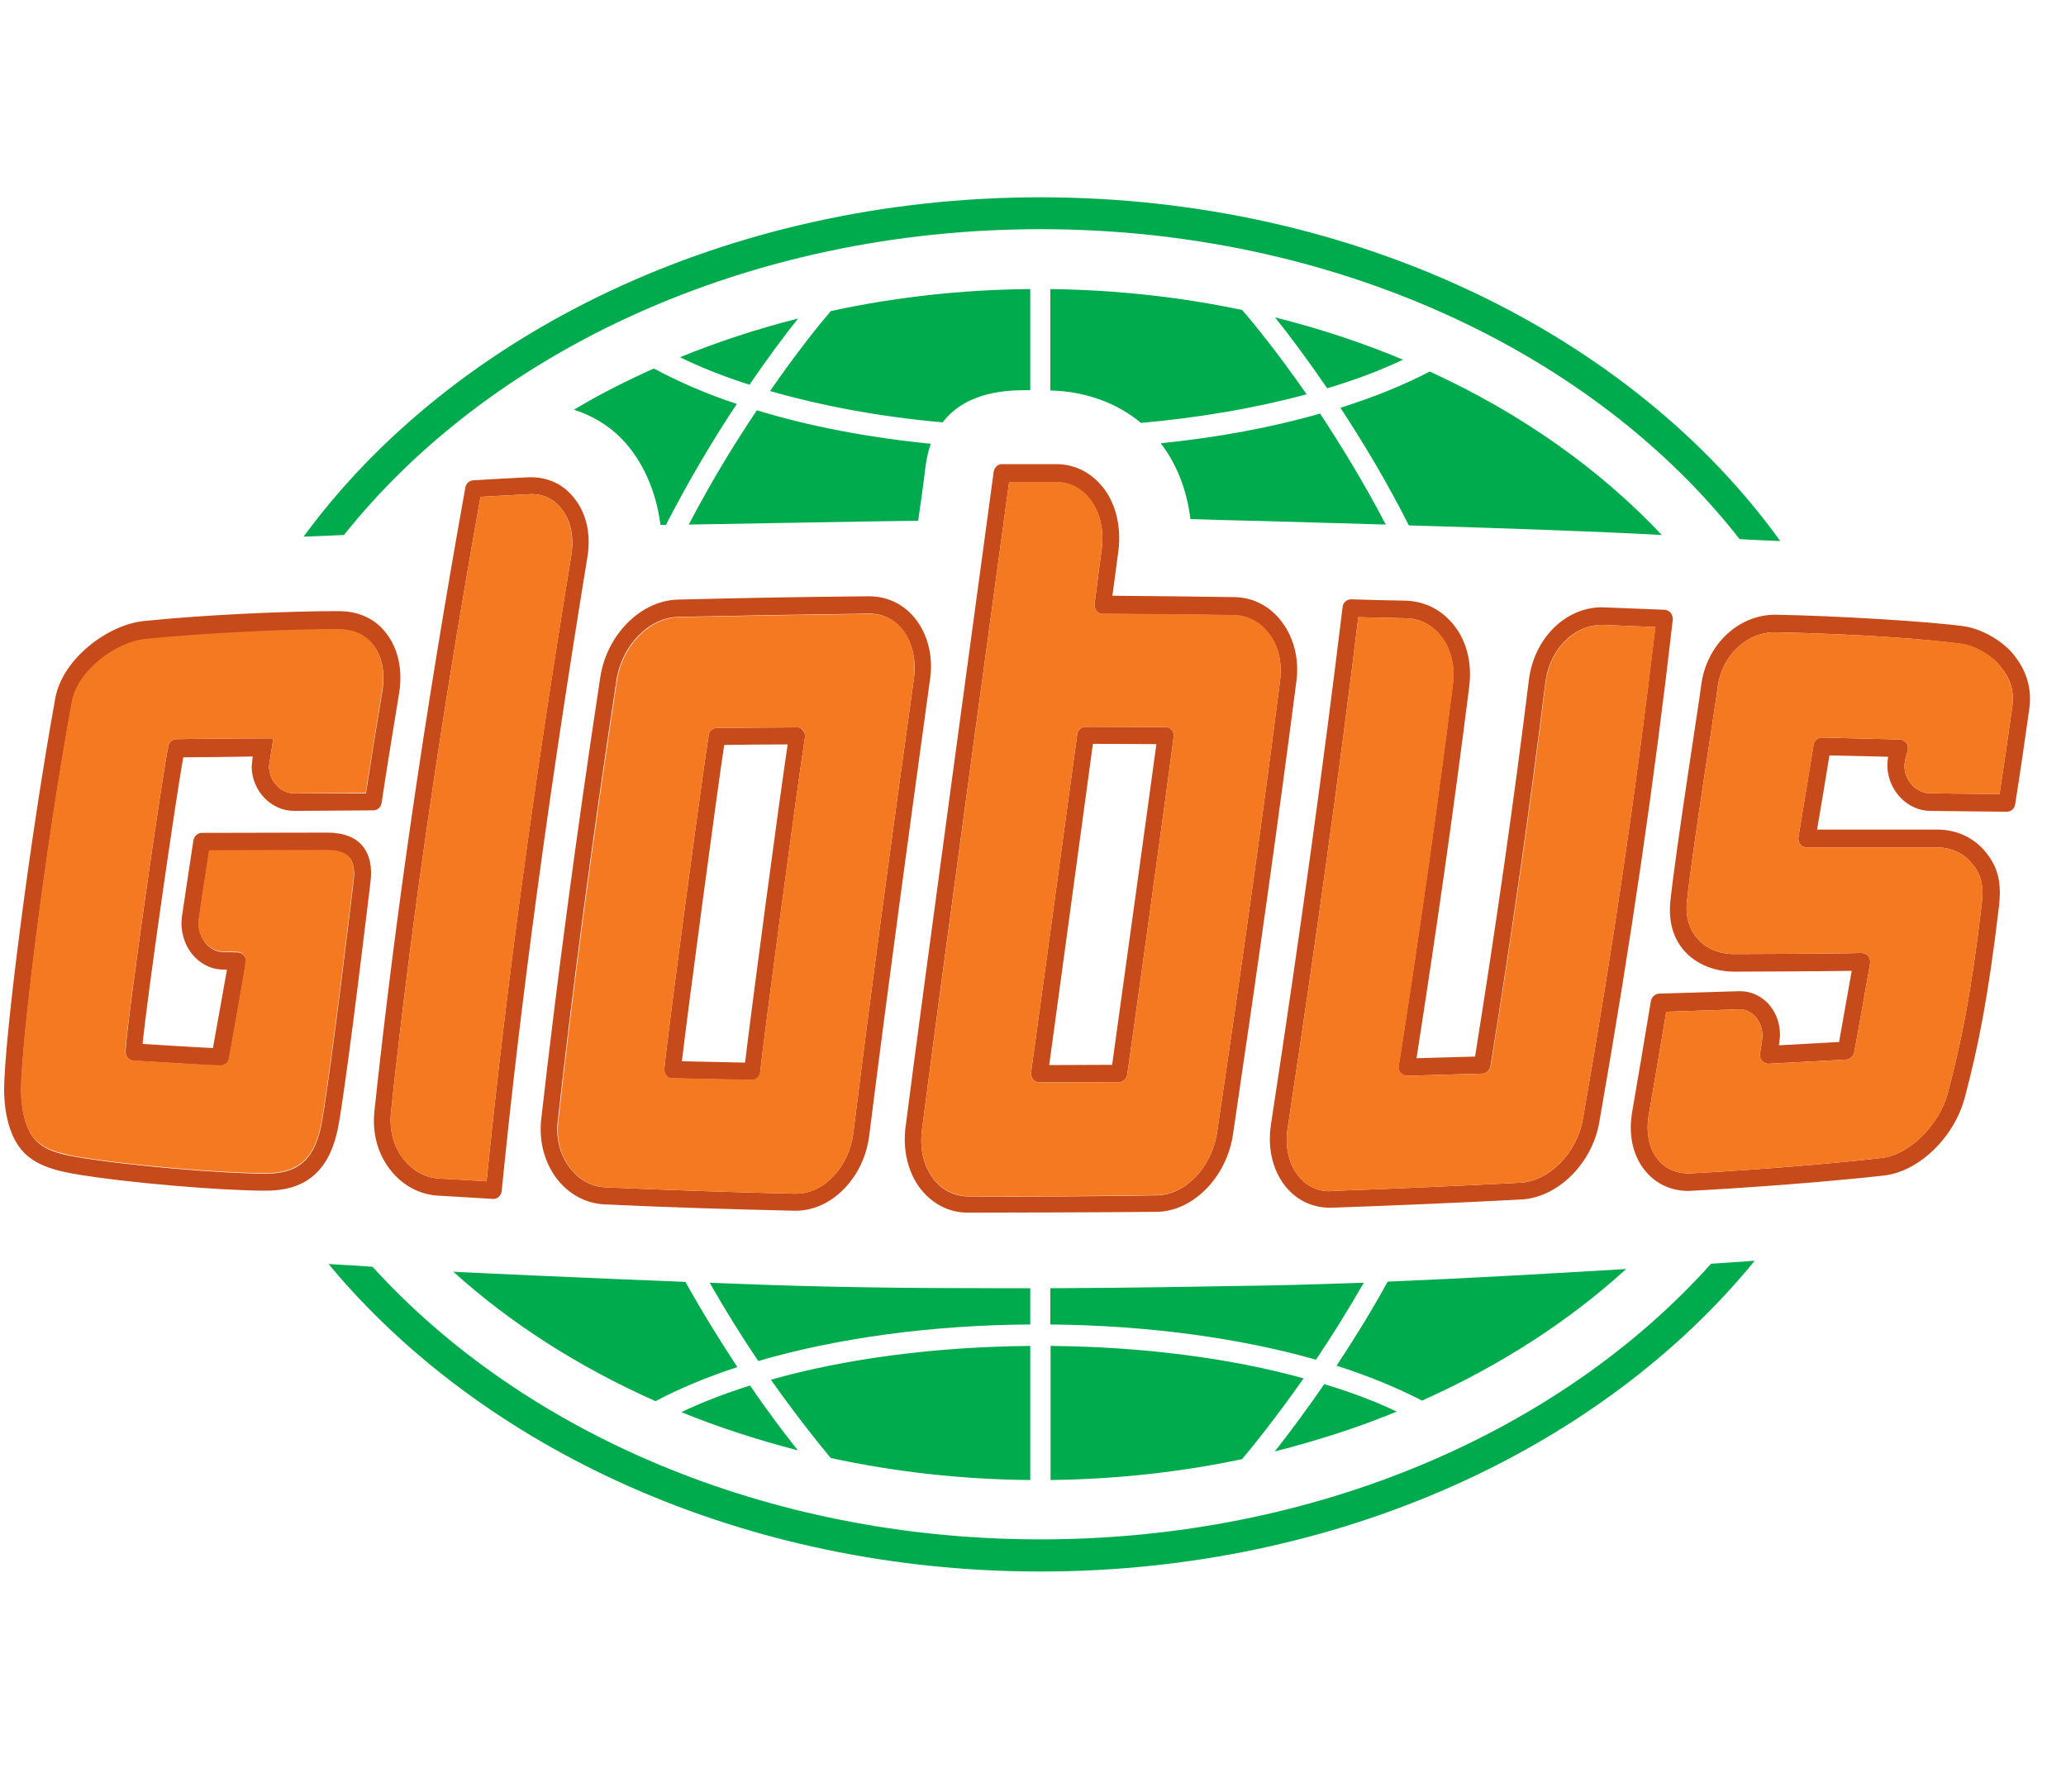 <?xml version="1.0" encoding="utf-8"?>
<!-- Generator: Adobe Illustrator 19.2.1, SVG Export Plug-In . SVG Version: 6.00 Build 0)  -->
<svg version="1.1" id="layer" xmlns="http://www.w3.org/2000/svg" xmlns:xlink="http://www.w3.org/1999/xlink" x="0px" y="0px"
	 viewBox="0 0 752 652" style="enable-background:new 0 0 652 652;" xml:space="preserve">
<style type="text/css">
	.st0{fill:#C74A1B;}
	.st1{fill:#F47920;}
	.st2{fill:#00AB4E;}
</style>
<g transform="translate(50, 0)">
	<path class="st0" d="M159.5,181.9c-4.1-5.6-10.1-8.5-17.3-8.2c-6.7,0.3-13.3,0.7-20,1.1c-1.4,0.1-2.5,1.1-2.8,2.5
		c-14.8,82.4-25.6,156.6-33.1,226.9c-0.9,7.9,1.1,15.5,5.6,21.3c4.4,5.8,10.7,9.2,17.5,9.6c6.7,0.4,13.4,0.8,20,1.2h0.2
		c1.5,0,2.8-1.2,3-2.8c7-70.3,17.3-145.5,31.1-230.1C165.2,195.1,163.7,187.5,159.5,181.9 M157.9,202.4
		c-13.7,83.5-23.8,157.9-30.8,227.5c-5.8-0.4-11.5-0.7-17.2-1c-5.2-0.3-9.8-2.9-13.2-7.3c-3.5-4.5-5-10.4-4.4-16.7
		c7.4-69.5,18.1-142.8,32.6-224.1c5.8-0.3,18.5-1,18.5-1c4.7,0,8.6,2,11.3,5.8C157.9,189.9,159,195.8,157.9,202.4 M683.4,238.8
		c-3.7-5-11.5-9.9-18.6-10.9c-12.2-1.7-45.9-3.8-68.6-4.2c-13.6,0-25.2,11.1-27,25.8c-0.4,3.8-9.1,58.9-11.2,78.4
		c-1.8,17.1,10.4,25.7,23.4,25.7c0,0,30.7-0.1,42.6-0.3c-1.4,8-3.5,19.7-4.6,25.9c-7.3,0.4-14.6,0.8-21.9,1.2c0,0,0.4-2.5,0.4-3.8
		c0-8.9-6.4-15.9-14.6-15.9l-29.4,0.9c-1.5,0.1-2.7,1.2-3,2.7c-2.2,13.4-4.5,26.8-6.8,40.3c-1.4,8,0.1,15.4,4.2,20.8
		c3.8,5.1,9.6,8,16.3,8c0.4,0,38.8-2,71.1-5.6c12.7-1.4,25.7-13.9,29.5-28.5c4.9-18.6,8.4-35.8,12.4-69.4c1-8.7-0.3-14.3-4.9-19.9
		c-4.3-5.2-10.5-8.1-17.5-8.1h-43.8c0.6-3.3,3.9-23.1,4.5-27c5.6,0.1,21.4,0.5,21.4,0.5s-0.4,1.5-0.3,3.8
		c0.4,8.7,7.4,15.8,15.5,15.9c9.2,0.1,18.5,0.2,27.9,0.3c1.7,0,2.9-1.2,3.1-2.7c1.8-11.3,3.5-23.1,5.2-35.1
		C689.7,249.4,686.9,243.4,683.4,238.8 M682.5,256.8c-1.5,10.9-3.1,21.7-4.7,32.2c-8.5-0.1-16.8-0.2-25.3-0.3
		c-4.9-0.1-9.1-4.4-9.3-9.7c-0.1-1.9,1.2-5.8,1.2-5.8c0.2-1,0.1-2-0.5-2.8c-0.6-0.8-1.5-1.3-2.5-1.3c0,0-21.6-0.5-28.2-0.7
		c-1.7,0-2.9,1.2-3.1,2.8c-0.5,3.2-4.9,29.8-5.5,33.5c-0.1,0.9,0.1,1.9,0.7,2.6c0.6,0.7,1.5,1.1,2.4,1.1h47.4
		c5.1,0,9.7,2.1,12.7,5.9c3,3.6,4.4,7.1,3.5,14.9c-3.9,33.2-7.5,50.2-12.3,68.5c-3.1,11.8-14.1,22.6-24.1,23.7
		c-32.1,3.7-69.4,5.6-69.4,5.6c-5.2,0.2-9.5-1.6-12.4-5.5c-3-4-4-9.5-3-15.6c2.2-12.6,4.3-25.2,6.4-37.7c8.8-0.3,17.6-0.6,26.6-0.9
		c4.7,0,8.3,4.2,8.4,9.4c0,2.1-0.9,6.7-0.9,6.7c-0.1,1,0.1,1.9,0.8,2.7c0.6,0.7,1.5,1.1,2.5,1c9.4-0.5,18.7-1,28.1-1.5
		c1.4-0.1,2.6-1.2,2.9-2.6c1.1-5.7,4.3-23.9,5.8-32.4c0.1-1-0.1-2-0.7-2.7c-0.6-0.7-1.6-1.1-2.5-1.1c-8.4,0.3-46.3,0.4-46.3,0.4
		c-10.6,0-18.3-7.6-17.2-18.9c2-19.2,10.8-74.2,11.2-78.1c1.4-11.5,10.4-20.1,20.8-20.1c30.7,0.6,55.3,2.5,67.8,4.2
		c5.1,0.6,11.4,4.4,14.3,8.2C681.6,246.8,683.2,251.2,682.5,256.8 M558.1,223c-0.5-0.6-1.3-1-2.2-1.1l-22.8-0.9
		c-13.3,0-24.7,11.3-26.6,26.4c-5.4,43.6-11.8,88.4-19.6,137.1c-7.1,0.2-14.2,0.4-21.3,0.6c7.5-48.1,13.8-92.4,19.2-135.4
		c1-8.1-0.8-15.9-5.2-21.7c-4.4-5.8-10.6-9.1-17.6-9.4c-6.8-0.1-13.5-0.3-20.2-0.5c-1.6,0-2.9,1.2-3.1,2.7
		c-6.8,56-15,115.9-26.1,188.5c-1.2,8.1,0.4,15.6,4.5,21.4c4.1,5.7,10.1,8.8,16.9,8.8l0.8,0c23-0.8,46.2-1.8,69.1-3
		c13.2-0.8,25.6-13.1,28.2-28c11.5-65.4,20.2-125.3,26.8-183.2C558.9,224.6,558.6,223.7,558.1,223 M526.1,407.5
		c-2.1,12-12.2,22.3-22.6,22.9c-22.8,1.2-46,2.2-68.9,3l-0.6,0.1c-4.9,0-9-2.2-12-6.3c-3.1-4.4-4.3-10.4-3.3-16.7
		c10.8-71.5,19-130.7,25.7-185.9c5.8,0.1,11.6,0.3,17.5,0.4c5.1,0.1,9.7,2.6,12.9,6.9c3.4,4.5,4.8,10.6,4,17.1
		c-5.5,44-12,89.4-19.7,138.9c-0.2,0.9,0.1,1.9,0.7,2.5c0.6,0.7,1.5,1.1,2.3,1.1c9.2-0.3,18.4-0.5,27.5-0.8c1.4,0,2.6-1.2,2.9-2.6
		c8-49.7,14.5-95.4,20-139.8c1.5-11.9,10.3-20.9,20.6-20.9l19.4,0.8C545.9,284.8,537.3,343.6,526.1,407.5 M57.1,295.1l28.8-0.2
		c1.5,0,2.8-1.2,3-2.7c2-13.3,4.2-26.7,6.4-40.1c1.3-8.2-0.3-15.9-4.6-21.5c-4-5.4-10.1-8.2-17.5-8.2c-17.6,0-47.5,1.2-70.8,3.6
		c-13.1,1.3-29.7,13.7-32.3,28.2c-9.5,52.6-18.6,124.8-18.6,142.4c0,4.3,0.6,14.9,6.2,21.7c4.7,5.7,12.2,7.6,18.8,8.8
		c19.5,3.4,54.6,6.2,69.7,6.2h1.2c14.9-0.2,23.2-8.1,26-24.8c3.7-22.1,10.8-82.3,11.4-87.1c0.8-5.8-0.2-10.3-2.8-13.5
		c-2.7-3.3-7.1-4.9-13-4.9l-45.5,0.1c-1.5,0-2.8,1.1-3.1,2.7c0,0-2.9,19-4.2,27.9c-0.6,4.8,0.7,9.8,3.8,13.6
		c2.7,3.3,6.5,5.3,10.4,5.5l2.2,0.1c-0.5,3-3.8,21.2-5.1,28.5c-5.1-0.2-22.5-1.3-25.6-1.5c1.8-18.1,12.1-89.3,14.8-104.3
		c4.7,0,21.9-0.2,25.3-0.3c-0.3,2.1-0.4,3.9-0.4,3.9C41.8,287.9,48.7,295.1,57.1,295.1 M14.2,269c-1.4,0-2.6,1-2.9,2.5
		c-1.8,7.4-15.1,99.8-15.6,111.1c-0.1,1.8,1.2,3.3,2.9,3.4c3.9,0.2,25.7,1.6,31.6,1.9c1.6,0,2.9-1.1,3.2-2.6
		c1.6-9,5.5-30.8,6.1-35.1c0.2-0.9-0.1-1.8-0.7-2.5c-0.6-0.7-1.4-1.1-2.3-1.1l-5.8-0.2c-2.1-0.1-4.3-1.2-5.9-3.2
		c-1.9-2.4-2.8-5.5-2.4-8.5c1.2-8.6,2.5-16.5,3.8-25.1l42.9-0.1c3.9,0,6.7,0.9,8.2,2.7c1.4,1.7,1.9,4.6,1.4,8.5
		c-0.6,4.9-7.7,65-11.4,86.9c-2.3,13.7-8.1,19.4-20,19.5h-1.1c-14.8,0-49.4-2.8-68.6-6.1c-5.9-1-11.8-2.5-15.2-6.7
		c-3.5-4.2-4.7-11.8-4.7-17.5c0-15.7,8.3-85.2,18.5-141.2c2.1-11.6,16.2-21.8,26.8-22.9c23.1-2.3,52.8-3.6,70.2-3.6
		c3.8,0,9.1,1,12.7,5.7c3.2,4.2,4.3,10,3.3,16.5c-2.1,12.5-4.1,25-6,37.4L57,288.7c-4.9,0-9-4.4-9.1-9.9c0.1-0.9,1.6-10.1,1.6-10.1
		S19.6,268.8,14.2,269 M240.1,264.7c-9.7,0.1-19.4,0.1-29.2,0.2c-1.4,0-2.7,1.1-2.9,2.5c-1.5,8.2-15.1,109.3-16.2,121.6
		c-0.1,0.8,0.2,1.7,0.7,2.4c0.6,0.7,1.4,1,2.2,1c9.7,0.3,19.3,0.4,29,0.6h0c1.6,0,2.9-1.2,3-2.8c0.7-8.1,14.2-109.4,16.3-121.8
		c0.2-0.9-0.1-1.8-0.7-2.5C241.8,265.1,241,264.6,240.1,264.7 M221.2,386.7c-7.7-0.2-15.3-0.3-23-0.5c2.3-19.6,12.9-98.7,15.4-115.1
		c7.7-0.1,15.4-0.2,23.1-0.2C233.6,291.4,223.2,369.5,221.2,386.7 M283.8,226c-4.2-5.8-10.4-9-17.5-9c-23,0.2-46.5,0.6-69.5,1.2
		c-13.5,0.3-25.9,12.7-28.3,28.2c-8.8,58-15.8,110.6-21.5,160.9c-0.9,7.8,1.1,15.4,5.4,21.3c4.5,6,10.8,9.4,17.8,9.7
		c23.4,1.1,46.6,1.8,69,2.3l0.5,0c13,0,24.8-12,26.7-27.4c7.1-56.5,14.8-112.7,22-165.1C289.8,239.8,288.1,232,283.8,226
		 M282.6,247.3c-7.3,52.3-15,108.6-22,165.1c-1.6,12.3-10.7,22-20.8,22h-0.4c-22.4-0.5-45.5-1.3-68.9-2.3c-5.2-0.2-9.9-2.8-13.3-7.4
		c-3.4-4.6-4.9-10.5-4.2-16.6c5.6-50.3,12.6-102.9,21.4-160.7c2-12.6,11.8-22.7,22.5-22.9c23-0.5,46.4-0.9,69.6-1.2
		c5,0,9.4,2.3,12.5,6.5C282.2,234.4,283.6,240.6,282.6,247.3 M416.8,226.6c-4.3-5.9-10.5-9.2-17.5-9.3c-14.8-0.2-29.6-0.4-44.4-0.5
		c0.6-4.4,2.2-16.4,2.2-16.4c1-8.3-0.7-16.3-5-22.2c-4.3-5.9-10.4-9.2-17.4-9.3h-20c-1.5,0-2.7,1.2-3,2.7
		c-3.5,26-25.2,184.9-32.1,238.6c-1,8,0.7,15.7,4.9,21.7c4.4,6,10.7,9.4,17.7,9.4c5.7,0,51.9-0.1,68.9-0.3
		c13.2-0.2,25.4-12.6,27.7-28.2c9.4-63.4,16.7-115.6,23-164.3C423,240.5,421.2,232.6,416.8,226.6 M415.9,247.9
		c-6.2,48.7-13.5,100.8-22.9,164.2c-1.9,12.7-11.5,22.7-21.9,22.9c-22.4,0.4-45.8,0.5-68.8,0.4c-5.2-0.1-9.8-2.5-12.9-6.9
		c-3.3-4.6-4.7-10.6-3.8-17.4c6.8-53.4,28.3-210.5,31.7-235.6h17.3c5,0,9.5,2.4,12.6,6.8c3.3,4.6,4.7,10.9,3.8,17.6
		c0,0-1.9,14.3-2.6,19.9c-0.1,0.9,0.2,1.8,0.7,2.5c0.6,0.7,1.4,1.1,2.2,1.1c15.9,0.1,31.9,0.2,47.8,0.5c5.1,0.1,9.6,2.5,12.8,6.8
		C415.4,235.1,416.8,241.3,415.9,247.9 M374.3,264.6c0,0-20.8-0.1-29.2-0.1c-1.5,0-2.8,1.2-3,2.7c-0.7,5.5-16.8,123.1-16.8,123.1
		c-0.1,0.8,0.2,1.8,0.7,2.5c0.6,0.7,1.4,1.1,2.3,1.1c9.7,0,19.3-0.1,29-0.1c1.5,0,2.7-1.2,3-2.7c1.1-7.2,15.4-110.8,16.9-123
		c0.1-0.9-0.1-1.8-0.7-2.5C376,265,375.2,264.6,374.3,264.6 M354.8,387.5c-7.6,0-15.3,0.1-22.9,0.1c0,0,14.3-104.9,15.9-116.9
		c7.5,0,23.1,0.1,23.1,0.1C368.2,291,357.1,370.9,354.8,387.5"/>
</g>
<g transform="translate(50, 0)">
	<path class="st1" d="M157.9,202.4c-13.6,83.5-23.8,157.9-30.8,227.5c-5.8-0.4-11.5-0.7-17.2-1c-5.1-0.3-9.8-2.9-13.2-7.3
		c-3.5-4.5-5.1-10.4-4.4-16.7c7.4-69.5,18.1-142.8,32.6-224.1c5.8-0.3,18.5-1,18.5-1c4.7,0,8.6,2,11.3,5.8
		C157.8,189.9,158.9,195.8,157.9,202.4 M682.5,256.8c-1.5,10.9-3.1,21.7-4.7,32.2c-8.5-0.1-16.8-0.2-25.3-0.3
		c-4.9-0.1-9.1-4.4-9.3-9.7c-0.1-1.9,1.2-5.8,1.2-5.8c0.2-1,0.1-2-0.5-2.8c-0.6-0.8-1.5-1.3-2.5-1.3c0,0-21.6-0.5-28.2-0.7
		c-1.7,0-2.9,1.2-3.1,2.8c-0.4,3.2-4.9,29.8-5.5,33.5c-0.2,0.9,0.1,1.9,0.7,2.6c0.6,0.7,1.5,1.1,2.4,1.1h47.4
		c5.1,0,9.7,2.1,12.7,5.9c3,3.6,4.5,7.1,3.5,14.9c-3.9,33.2-7.5,50.2-12.3,68.5c-3,11.8-14.1,22.6-24.1,23.7
		c-32.1,3.7-69.4,5.6-69.4,5.6c-5.2,0.2-9.5-1.6-12.4-5.5c-3-4-4-9.5-3-15.6c2.2-12.6,4.3-25.2,6.4-37.7c8.8-0.3,17.6-0.6,26.6-0.9
		c4.7,0,8.3,4.1,8.4,9.4c0,2.1-0.9,6.7-0.9,6.7c-0.1,1,0.2,1.9,0.8,2.7c0.6,0.7,1.5,1.1,2.5,1c9.4-0.5,18.7-1,28.1-1.5
		c1.4-0.1,2.6-1.2,2.9-2.6c1.1-5.7,4.3-23.9,5.8-32.4c0.1-1-0.1-2-0.7-2.7c-0.6-0.7-1.6-1.1-2.5-1.1c-8.4,0.3-46.3,0.4-46.3,0.4
		c-10.6,0-18.3-7.6-17.2-18.9c2-19.2,10.8-74.2,11.2-78.1c1.4-11.5,10.3-20.1,20.8-20.1c30.6,0.6,55.3,2.5,67.8,4.1
		c5.1,0.6,11.4,4.4,14.3,8.2C681.5,246.9,683.2,251.2,682.5,256.8 M526.1,407.5c-2.1,12-12.3,22.3-22.6,22.9
		c-22.8,1.2-46,2.2-68.9,3l-0.6,0.1c-4.9,0-9.1-2.2-12-6.3c-3.1-4.4-4.3-10.4-3.3-16.7c10.8-71.4,19-130.7,25.7-185.9
		c5.8,0.1,11.6,0.3,17.5,0.4c5.1,0.1,9.8,2.6,13,6.9c3.4,4.5,4.8,10.6,4,17.1c-5.5,44-12,89.4-19.7,138.9c-0.2,0.9,0.1,1.9,0.7,2.5
		c0.6,0.7,1.4,1.1,2.3,1.1c9.2-0.3,18.4-0.5,27.5-0.8c1.4-0.1,2.6-1.2,2.9-2.6c8-49.7,14.6-95.4,20-139.8
		c1.5-11.9,10.4-20.9,20.6-20.9l19.4,0.8C545.9,284.8,537.3,343.6,526.1,407.5 M14.2,269c-1.4,0-2.6,1-2.9,2.4
		c-1.8,7.4-15.1,99.8-15.7,111.1c-0.1,1.8,1.2,3.3,2.9,3.4c3.9,0.2,25.7,1.6,31.6,1.8c1.6,0,2.9-1.1,3.2-2.6
		c1.6-9,5.5-30.8,6.1-35.1c0.2-0.9-0.1-1.8-0.7-2.5c-0.5-0.7-1.4-1.1-2.3-1.1l-5.8-0.2c-2.1-0.1-4.3-1.2-5.9-3.2
		c-2-2.4-2.8-5.5-2.4-8.5c1.2-8.6,2.5-16.5,3.8-25.1l42.9-0.1c3.9,0,6.7,0.9,8.2,2.7c1.4,1.7,1.9,4.6,1.4,8.5
		c-0.6,4.9-7.7,65-11.4,86.9c-2.3,13.7-8.1,19.4-20,19.5h-1.1c-14.8,0-49.4-2.8-68.6-6.1c-5.9-1.1-11.8-2.6-15.2-6.7
		c-3.5-4.2-4.7-11.8-4.7-17.5c0-15.7,8.3-85.2,18.5-141.2c2.1-11.6,16.2-21.8,26.8-22.9c23.1-2.3,52.8-3.6,70.2-3.6
		c3.8,0,9.1,1,12.7,5.7c3.2,4.2,4.3,10,3.3,16.5c-2,12.5-4.1,25-6,37.4L57,288.7c-4.9,0-9-4.4-9.1-9.9c0.1-0.9,1.6-10.1,1.6-10.1
		S19.5,268.8,14.2,269 M240.1,264.7c-9.7,0.1-19.4,0.1-29.2,0.2c-1.4,0-2.7,1.1-2.9,2.5c-1.5,8.2-15.1,109.3-16.2,121.6
		c-0.1,0.8,0.2,1.7,0.7,2.3c0.6,0.7,1.4,1,2.2,1c9.6,0.3,19.3,0.4,29,0.6h0c1.6,0,2.9-1.2,3-2.8c0.7-8.1,14.2-109.4,16.3-121.9
		c0.1-0.9-0.1-1.8-0.7-2.5C241.8,265.1,241,264.6,240.1,264.7 M282.6,247.3c-7.3,52.3-15,108.6-22,165.1c-1.6,12.3-10.7,22-20.7,22
		h-0.4c-22.4-0.5-45.5-1.3-68.9-2.3c-5.2-0.2-9.9-2.8-13.2-7.3c-3.5-4.6-4.9-10.5-4.2-16.6c5.6-50.3,12.6-102.9,21.4-160.7
		c2-12.6,11.8-22.7,22.5-22.9c23-0.5,46.4-0.9,69.6-1.2c5,0,9.4,2.3,12.5,6.5C282.2,234.4,283.5,240.6,282.6,247.3 M415.9,247.9
		c-6.2,48.7-13.5,100.8-22.9,164.2c-1.9,12.7-11.5,22.7-21.9,22.8c-22.4,0.4-45.8,0.5-68.8,0.4c-5.1-0.1-9.8-2.5-12.9-6.9
		c-3.3-4.6-4.7-10.6-3.8-17.4c6.9-53.4,28.3-210.5,31.7-235.6h17.3c5,0,9.5,2.4,12.6,6.8c3.3,4.6,4.7,10.9,3.8,17.6
		c0,0-1.9,14.3-2.6,19.9c-0.1,0.9,0.1,1.8,0.7,2.5c0.6,0.7,1.4,1.1,2.3,1.1c15.9,0.1,31.8,0.2,47.8,0.5c5.1,0.1,9.6,2.5,12.8,6.8
		C415.4,235.1,416.8,241.3,415.9,247.9 M374.3,264.6c0,0-20.8-0.1-29.2-0.1c-1.5,0-2.8,1.2-3,2.7c-0.7,5.5-16.8,123.1-16.8,123.1
		c-0.1,0.9,0.2,1.8,0.7,2.5c0.5,0.7,1.4,1.1,2.3,1.1c9.6,0,19.3-0.1,29-0.1c1.5,0,2.7-1.2,3-2.7c1.1-7.2,15.4-110.8,16.9-123
		c0.1-0.9-0.1-1.8-0.7-2.5C376,265,375.2,264.6,374.3,264.6"/>
	<path class="st2" d="M240.5,115.9c-14.9,3.8-29.3,8.5-43,14.1c7.6,3.7,16.1,7.1,25.3,10C229.5,130.2,235.6,122,240.5,115.9
		 M460.7,130.9c-14.8-6.2-30.3-11.3-46.6-15.4c4.9,6.1,11.5,14.9,19,25.8C443.2,138.3,452.4,134.8,460.7,130.9 M425.6,143.5
		c-10.9-15.7-19.8-26.5-23.5-30.7c-22.3-4.7-45.7-7.3-69.8-7.6v36.9c12.6,0.3,24.1,4.4,33,11.8C386.9,152,407.4,148.4,425.6,143.5
		 M230.3,142.3c18.8,5.4,40.1,9.4,62.8,11.4c9-11.7,24.7-11.7,30.9-11.7h1v-36.8c-25.2,0.2-49.5,3-72.6,8
		C247.7,118.7,239.7,128.7,230.3,142.3 M284.2,189.5c0.8-5.5,1.9-13.1,2.6-19.1c0.4-3.4,1.1-6.3,2-8.9c-22.9-2.3-44.4-6.4-63.3-12.2
		c-8,11.9-16.6,25.9-24.8,41.6C225.3,190.5,267.1,189.7,284.2,189.5 M446.4,466.8c-12,0.4-23.7,0.8-34.7,1
		c-23.8,0.4-51.1,0.9-79.4,1V482c35.3,0.3,68.8,4.9,96.7,12.8C434.6,486.5,440.5,477.1,446.4,466.8 M372.5,161.3
		c5.8,7.6,9.5,16.9,10.8,27.6c6.3,0.2,15.7,0.5,25.9,0.7c13,0.4,28.7,0.8,45.2,1.3c-7.9-15.2-16.3-28.8-23.9-40.4
		C412.8,155.6,393.2,159.2,372.5,161.3 M462.8,191.2c33.6,1,69.2,2.2,92.1,3.5c-22.6-24-51.3-44.3-84.5-59.5
		c-9.5,5-20.5,9.4-32.5,13.2C445.9,160.6,454.7,175.1,462.8,191.2 M414,528.2c15.4-3.9,30.3-8.7,44.4-14.5
		c-7.9-3.8-16.8-7.1-26.4-10C425.1,513.8,418.8,522.1,414,528.2 M190.4,191c0.6,0,1.3,0,2,0c8.5-16.5,17.4-31.4,25.8-44
		c-11.2-3.7-21.3-8.1-30.2-12.9c-10.1,4.5-19.9,9.5-29.1,15c6.6,2.1,12.5,5.6,17.3,10.5C183.8,167.4,188.8,178.5,190.4,191
		 M436.5,497c11.6,3.7,22,8,31.1,12.7c28.2-12.6,53.4-28.8,74.3-47.9c-27.8,1.7-58.1,3.4-86.8,4.6
		C448.9,477.7,442.5,487.9,436.5,497 M221.3,467.3c-4.4-0.2-8.8-0.3-13-0.5c6,10.5,12,20.1,17.7,28.5c28.4-8.3,62.9-13.1,99-13.3
		v-13.2c-4.1,0-8.1,0-12.2,0C279.2,468.8,249.3,468.4,221.3,467.3 M332.4,489.8v48.8c24.1-0.3,47.5-2.9,69.7-7.6
		c4.3-5.1,12.5-15.3,22.4-29.4C397.8,494.2,365.9,490.1,332.4,489.8 M199.5,466.5c-40.5-1.6-72.5-3.1-84.5-3.7
		c20.8,18.8,45.7,34.7,73.6,47.1c8.7-4.6,18.8-8.8,29.8-12.4C212.4,488.4,205.9,478,199.5,466.5 M198,513.9
		c13.5,5.5,27.7,10.1,42.4,13.9c-4.7-5.9-10.7-13.8-17.4-23.6C213.9,507.1,205.5,510.3,198,513.9 M252.4,530.6
		c23.1,5,47.5,7.8,72.6,8v-48.8c-34.4,0.3-67.2,4.6-94.4,12.3C240.2,515.7,248.2,525.6,252.4,530.6"/>
	<path class="st2" d="M328.7,83.4c107.3,0,201.6,45.1,254.5,112.8c5.1,0.3,10,0.5,14.8,0.7C544.2,122.2,443.6,71.8,328.7,71.8
		c-114.1,0-214.1,49.7-268.2,123.5c5.3-0.2,10.3-0.4,14.7-0.6C128.4,127.9,222.1,83.4,328.7,83.4 M328.7,560.2
		c-100,0-188.6-39.2-243.1-99.2c-5.5-0.4-10.8-0.7-16-1c55.8,67.3,151.1,111.9,259.1,111.9c108.6,0,204.4-45,260-113.1
		c-5.1,0.4-10.4,0.7-15.9,1.1C518.4,520.6,429.3,560.2,328.7,560.2"/>
</g>
</svg>
